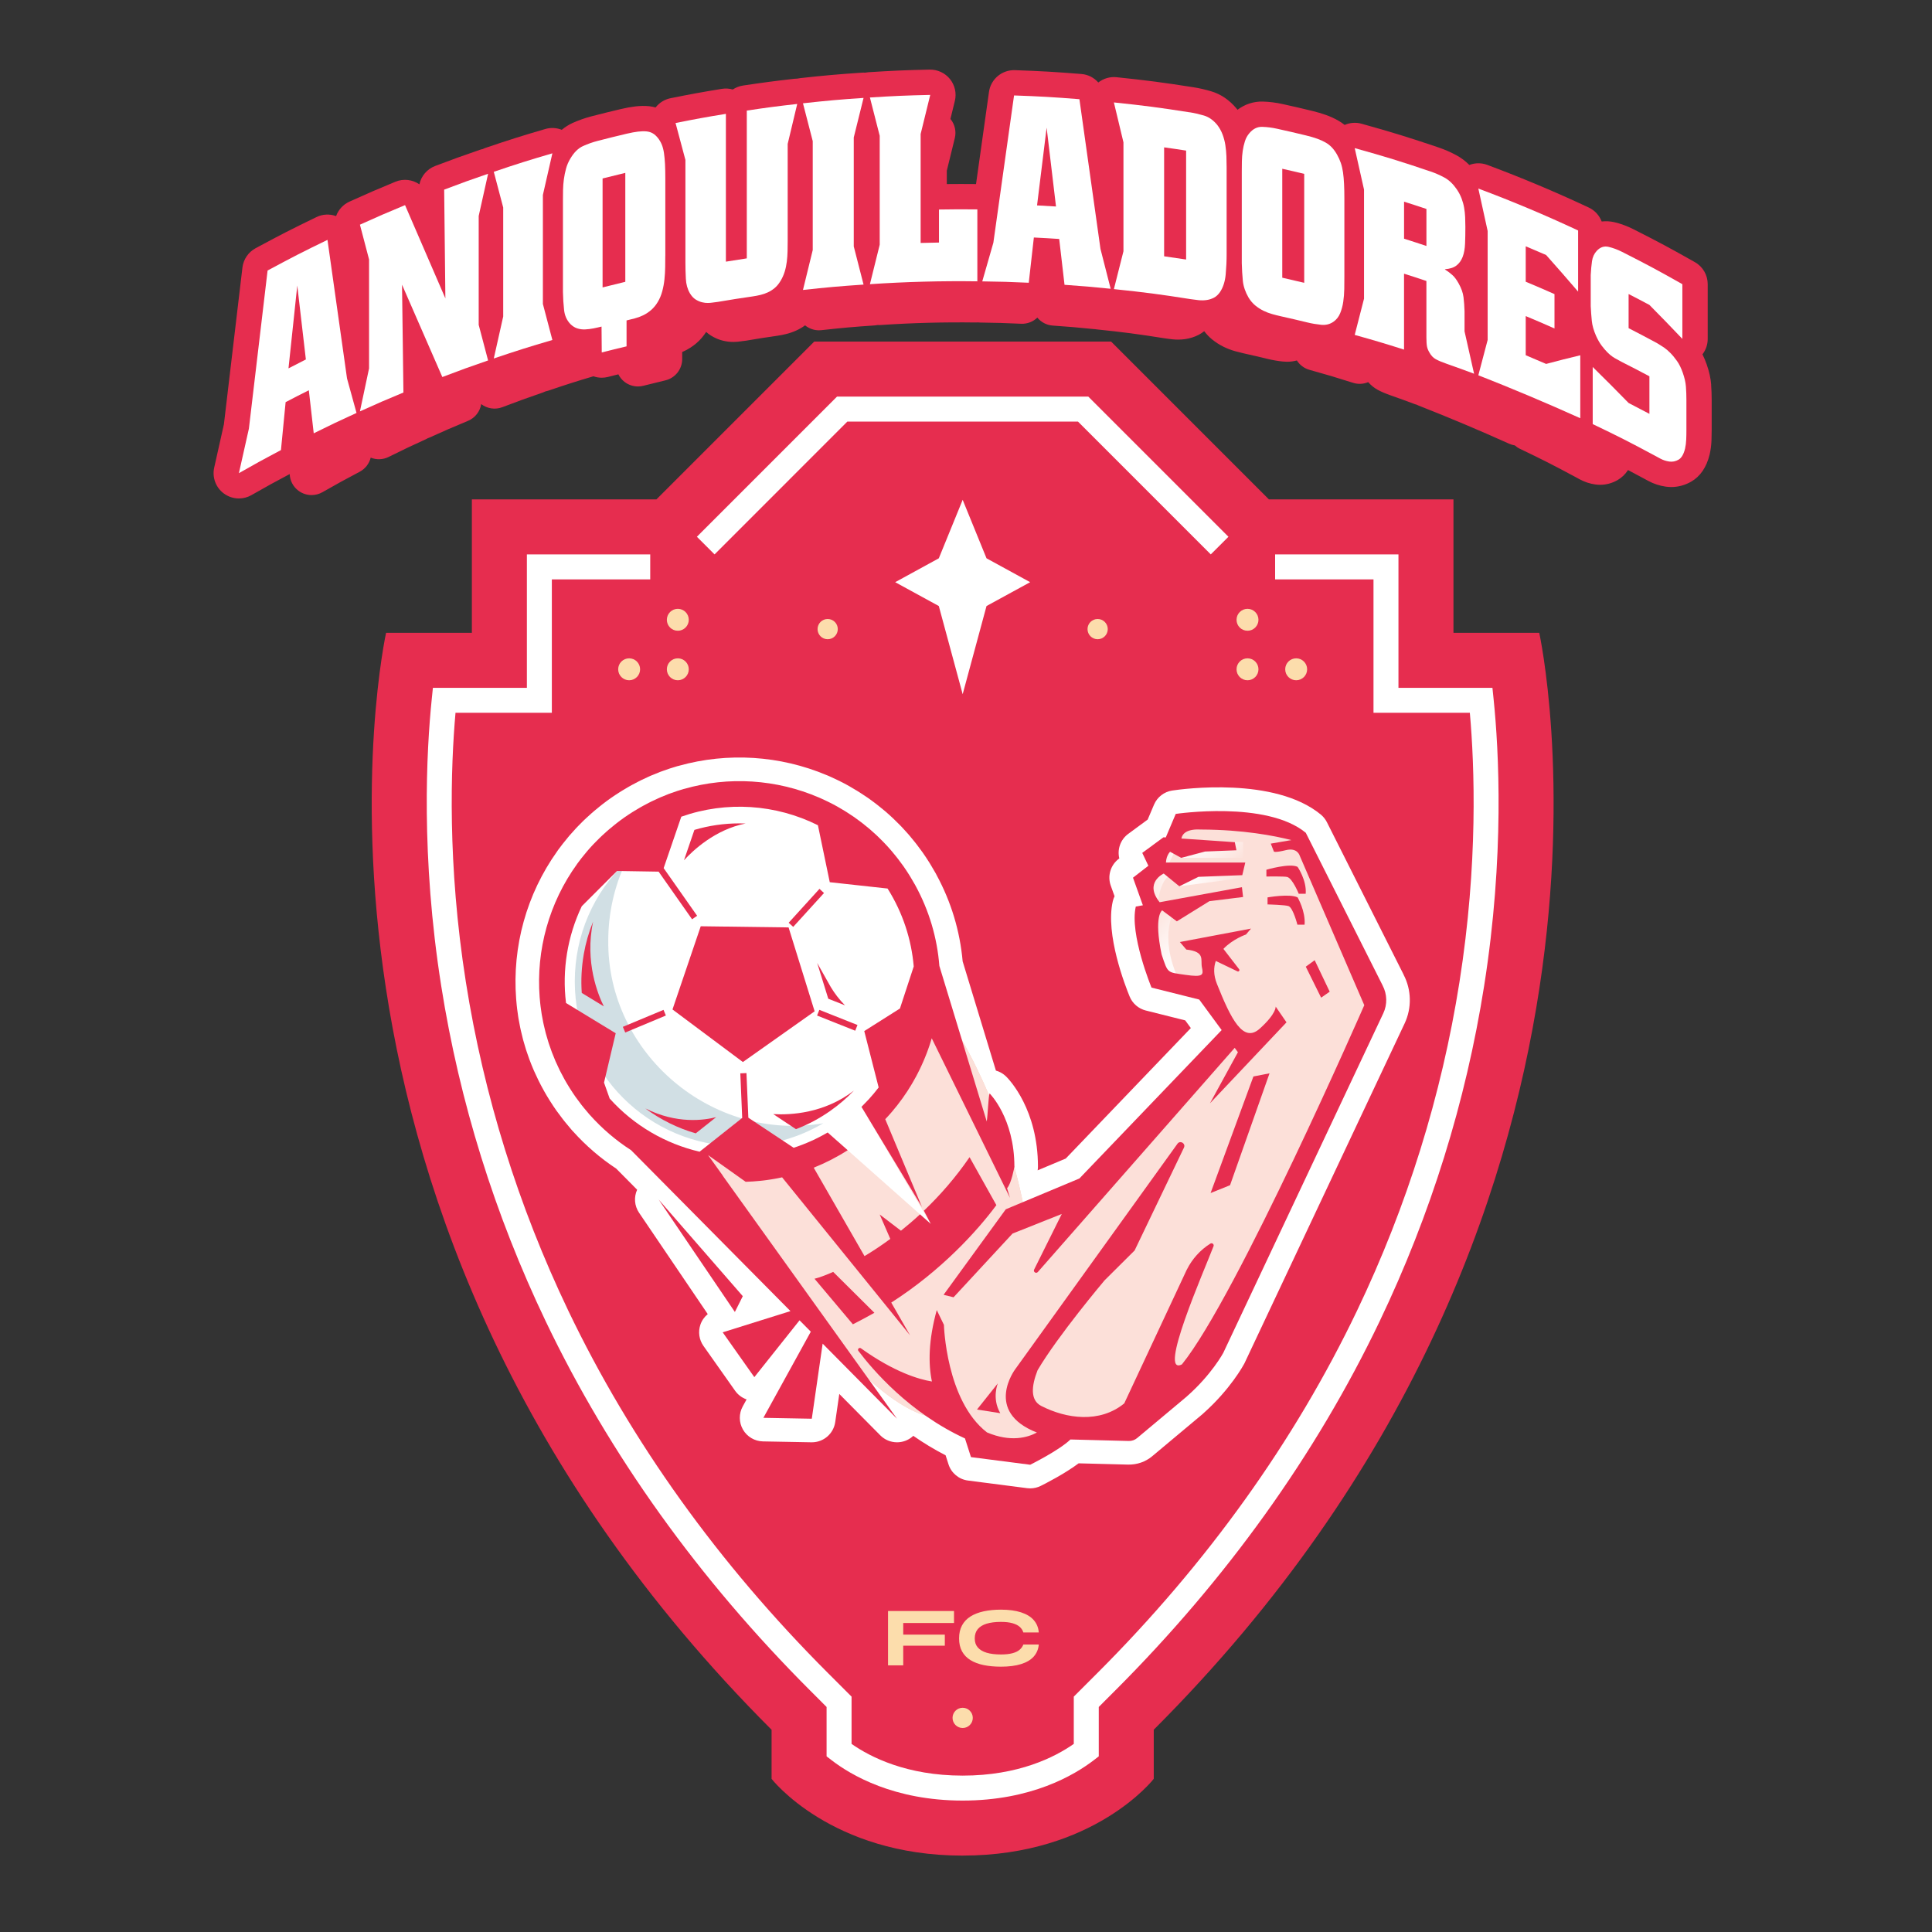 <svg width="161" height="161" viewBox="0 0 161 161" fill="none" xmlns="http://www.w3.org/2000/svg">
<rect x="0" y="0" width="161" height="161" fill="#333333" stroke="none"/>
<g clip-path="url(#clip0_406_23131)">
<path d="M80.222 154.632C91.198 154.632 96.146 148.237 96.146 148.237V144.144C139.013 101.277 128.27 52.733 128.27 52.733H121.122V41.615H105.742L92.592 28.464H80.222H67.853L54.702 41.615H39.323V52.733H32.174C32.174 52.733 21.43 101.277 64.298 144.146V148.239C64.298 148.239 69.245 154.634 80.221 154.634L80.222 154.632Z" fill="#E62D4F"/>
<path d="M116.971 81.224L110.573 68.512C110.45 68.269 110.277 68.053 110.067 67.879C106.219 64.704 98.547 65.748 97.687 65.877C97.01 65.98 96.434 66.426 96.167 67.056L95.64 68.298L94.023 69.487C93.373 69.964 93.091 70.776 93.275 71.535L93.21 71.586C92.538 72.108 92.277 73.002 92.563 73.804L92.88 74.687C92.818 74.815 92.768 74.952 92.735 75.095C92.085 77.856 93.791 82.205 94.139 83.05C94.378 83.626 94.875 84.056 95.48 84.208L98.768 85.032L99.237 85.671L88.811 96.546L86.469 97.527C86.485 97.426 86.496 97.324 86.496 97.221C86.496 92.471 84.119 89.98 83.848 89.712C83.607 89.474 83.311 89.304 82.992 89.215L80.221 80.111C79.995 77.583 79.266 75.167 78.051 72.924C78.034 72.885 78.013 72.847 77.992 72.808C77.973 72.773 77.952 72.738 77.927 72.695C77.815 72.495 77.698 72.296 77.578 72.101L77.538 72.034C77.506 71.981 77.474 71.928 77.439 71.871C77.253 71.575 77.077 71.309 76.899 71.056C76.893 71.047 76.883 71.034 76.874 71.021C76.72 70.804 76.56 70.591 76.402 70.384L76.245 70.184C76.103 70.005 75.959 69.829 75.813 69.658L75.701 69.525C75.522 69.319 75.338 69.117 75.151 68.92L74.991 68.756C74.84 68.602 74.688 68.45 74.528 68.298L74.378 68.154C74.181 67.968 73.979 67.788 73.776 67.613C73.741 67.583 73.704 67.552 73.667 67.522L73.643 67.503C73.472 67.359 73.298 67.218 73.128 67.085C73.067 67.037 73.005 66.988 72.946 66.944C72.73 66.78 72.512 66.618 72.296 66.469L72.247 66.436C72.039 66.292 71.826 66.152 71.608 66.015L71.423 65.9C71.224 65.778 71.024 65.658 70.8 65.532L70.719 65.484C70.487 65.354 70.251 65.231 70.021 65.116C69.973 65.092 69.925 65.068 69.875 65.044L69.823 65.018C69.631 64.924 69.437 64.834 69.237 64.744L68.994 64.636C68.96 64.621 68.927 64.607 68.893 64.596C65.002 62.954 60.642 62.677 56.586 63.813C56.543 63.823 56.498 63.834 56.455 63.845C56.376 63.868 56.299 63.892 56.223 63.916L56.085 63.959C55.999 63.984 55.911 64.012 55.826 64.039C55.616 64.108 55.407 64.181 55.207 64.255L55.171 64.268C55.122 64.284 55.074 64.301 55.027 64.319C54.771 64.416 54.507 64.524 54.242 64.637C54.189 64.661 54.135 64.685 54.082 64.709L54.015 64.74C53.827 64.823 53.64 64.909 53.456 65C53.362 65.045 53.269 65.093 53.183 65.138C53.01 65.226 52.837 65.316 52.664 65.412C52.576 65.46 52.487 65.509 52.399 65.559C52.218 65.661 52.039 65.768 51.864 65.877L51.805 65.914C51.751 65.946 51.696 65.98 51.642 66.015C51.375 66.184 51.131 66.346 50.898 66.509C50.669 66.669 50.435 66.842 50.186 67.036C50.128 67.079 50.074 67.124 50.018 67.17L49.97 67.208C49.811 67.335 49.653 67.463 49.501 67.594C49.418 67.664 49.336 67.736 49.255 67.808C49.115 67.932 48.979 68.056 48.845 68.181C48.763 68.258 48.682 68.333 48.603 68.41C48.464 68.546 48.328 68.684 48.195 68.821L48.141 68.877C48.091 68.927 48.043 68.976 47.995 69.029C47.799 69.239 47.611 69.448 47.44 69.648C47.402 69.693 47.365 69.738 47.328 69.784L47.287 69.836C47.157 69.991 47.029 70.146 46.903 70.308C46.845 70.383 46.789 70.456 46.733 70.532L46.642 70.652C46.595 70.711 46.551 70.772 46.506 70.832C46.479 70.869 46.455 70.908 46.429 70.946C43.887 74.508 42.675 78.869 43.013 83.247C43.027 83.426 43.043 83.604 43.061 83.78C43.071 83.877 43.082 83.976 43.095 84.079C43.122 84.296 43.152 84.514 43.186 84.736L43.213 84.903C43.253 85.143 43.299 85.381 43.349 85.62C43.365 85.7 43.383 85.78 43.4 85.858C43.448 86.076 43.501 86.293 43.559 86.512L43.592 86.648C43.663 86.909 43.739 87.168 43.821 87.428L43.88 87.607C43.952 87.828 44.029 88.048 44.107 88.26L44.162 88.405C44.261 88.668 44.368 88.93 44.479 89.186L44.53 89.3C44.631 89.53 44.738 89.759 44.85 89.986L44.917 90.122C45.058 90.402 45.191 90.656 45.327 90.896C45.331 90.904 45.338 90.916 45.343 90.925C45.471 91.154 45.611 91.391 45.773 91.65L45.853 91.776C46.034 92.061 46.191 92.298 46.352 92.528C46.378 92.565 46.405 92.6 46.432 92.636C46.591 92.856 46.751 93.072 46.914 93.28C46.975 93.357 47.035 93.434 47.096 93.509L47.127 93.546C47.266 93.719 47.408 93.888 47.552 94.055L47.57 94.077C47.605 94.12 47.64 94.162 47.677 94.204C47.706 94.236 47.736 94.268 47.767 94.298C48.829 95.479 50.034 96.516 51.351 97.383L53.095 99.144C52.819 99.749 52.859 100.477 53.256 101.063L58.979 109.508C58.701 109.738 58.483 110.042 58.365 110.394C58.163 110.989 58.259 111.647 58.621 112.16L61.258 115.895C61.496 116.234 61.834 116.484 62.215 116.618L61.895 117.2C61.562 117.805 61.57 118.538 61.915 119.135C62.261 119.732 62.893 120.104 63.583 120.117L67.618 120.192C67.631 120.192 67.643 120.192 67.655 120.192C68.631 120.192 69.463 119.476 69.602 118.506L69.941 116.162L73.354 119.608C73.738 119.996 74.245 120.192 74.754 120.192C75.203 120.192 75.655 120.039 76.023 119.728C76.051 119.704 76.079 119.677 76.106 119.652C76.935 120.228 77.831 120.78 78.8 121.274L79.042 122.028C79.275 122.754 79.907 123.28 80.664 123.378L85.6 124.015C85.683 124.026 85.768 124.031 85.851 124.031C86.154 124.031 86.453 123.962 86.725 123.826C87.093 123.644 88.706 122.826 89.887 121.944L94.015 122.05C94.754 122.063 95.458 121.821 96.019 121.351L99.677 118.29C99.826 118.17 99.97 118.048 100.111 117.927L100.173 117.876C100.211 117.844 100.248 117.81 100.283 117.776C102.535 115.775 103.627 113.754 103.674 113.668C103.69 113.639 103.704 113.608 103.719 113.58L117.053 85.284C117.658 84 117.626 82.487 116.968 81.229L116.971 81.224Z" fill="white"/>
<path d="M142.599 32.071C142.56 31.533 142.437 30.974 142.223 30.362C142.117 30.059 142 29.782 141.872 29.528C142.151 29.166 142.309 28.718 142.309 28.242V23.68C142.309 22.92 141.901 22.219 141.239 21.845C139.239 20.712 138.189 20.149 136.133 19.109C135.607 18.843 135.071 18.643 134.538 18.518C134.178 18.434 133.821 18.419 133.474 18.458C133.282 17.957 132.907 17.536 132.405 17.299C129.642 16.002 126.792 14.803 123.933 13.738C123.445 13.557 122.917 13.568 122.445 13.747C122.119 13.422 121.763 13.152 121.381 12.946C120.898 12.683 120.4 12.466 119.901 12.296C117.365 11.438 116.04 11.03 113.459 10.31C112.986 10.178 112.491 10.221 112.055 10.411C111.893 10.283 111.723 10.166 111.543 10.062C111.229 9.88 110.877 9.717 110.491 9.579C110.149 9.456 109.76 9.343 109.336 9.239C108.365 9.003 107.858 8.887 106.872 8.669C106.328 8.549 105.779 8.48 105.239 8.464C104.469 8.445 103.741 8.683 103.125 9.149C103.112 9.133 103.101 9.115 103.088 9.099C103.077 9.085 103.064 9.071 103.053 9.056C102.453 8.331 101.735 7.843 100.912 7.602C100.416 7.456 99.931 7.347 99.469 7.274C96.924 6.874 95.602 6.701 93.04 6.434C92.493 6.379 91.952 6.541 91.525 6.874C91.173 6.477 90.68 6.211 90.12 6.167C87.925 5.991 86.786 5.925 84.578 5.847C83.498 5.811 82.565 6.592 82.415 7.661L81.336 15.339C80.378 15.331 79.752 15.33 78.9 15.339V14.226L79.567 11.509C79.703 10.957 79.573 10.373 79.218 9.93C79.213 9.923 79.207 9.919 79.202 9.912L79.57 8.413C79.727 7.776 79.578 7.103 79.167 6.591C78.755 6.077 78.125 5.789 77.474 5.8C75.444 5.845 74.392 5.89 72.362 6.019C72.272 6.026 72.183 6.039 72.095 6.055C72.004 6.048 71.912 6.048 71.82 6.055C69.776 6.194 68.72 6.287 66.682 6.511C66.6 6.52 66.52 6.535 66.44 6.552C66.359 6.552 66.277 6.555 66.195 6.565C64.496 6.759 63.618 6.874 61.922 7.128C61.607 7.176 61.317 7.291 61.066 7.458C60.772 7.375 60.459 7.355 60.149 7.405C58.453 7.683 57.576 7.843 55.882 8.183C55.384 8.282 54.943 8.557 54.634 8.954C54.458 8.907 54.279 8.871 54.092 8.851C53.733 8.815 53.34 8.821 52.923 8.871C52.575 8.912 52.178 8.984 51.746 9.087C50.765 9.319 50.26 9.443 49.29 9.693C48.759 9.831 48.231 10.016 47.719 10.246C47.395 10.392 47.093 10.586 46.813 10.818C46.383 10.646 45.9 10.616 45.44 10.751C43.456 11.331 42.435 11.653 40.472 12.319C40.391 12.346 40.312 12.381 40.236 12.418C40.152 12.435 40.069 12.456 39.987 12.485C38.498 12.997 37.731 13.274 36.263 13.832C35.584 14.09 35.098 14.672 34.949 15.36C34.38 14.968 33.631 14.864 32.946 15.147C31.418 15.778 30.631 16.119 29.12 16.803C28.586 17.045 28.195 17.488 28.008 18.008C27.477 17.816 26.888 17.84 26.373 18.09C24.331 19.077 23.287 19.61 21.295 20.688C20.692 21.015 20.285 21.613 20.203 22.294C19.687 26.651 19.172 31.006 18.658 35.363C18.341 36.776 18.175 37.519 17.85 38.968C17.668 39.782 17.983 40.629 18.655 41.125C19.026 41.398 19.466 41.538 19.907 41.538C20.266 41.538 20.628 41.447 20.952 41.261C22.24 40.526 22.914 40.154 24.141 39.506C24.163 40.05 24.427 40.565 24.879 40.899C25.2 41.136 25.581 41.256 25.965 41.256C26.277 41.256 26.589 41.176 26.871 41.016C28.106 40.31 28.715 39.978 29.97 39.315C30.434 39.071 30.768 38.639 30.892 38.136C31.372 38.33 31.917 38.312 32.386 38.078C33.648 37.453 34.267 37.157 35.541 36.578C35.573 36.563 35.6 36.542 35.631 36.526C35.684 36.509 35.738 36.488 35.789 36.464C37.066 35.885 37.696 35.613 38.997 35.072C39.589 34.827 40.002 34.293 40.101 33.675C40.589 34.048 41.252 34.165 41.864 33.931C43.216 33.416 43.879 33.176 45.237 32.709C45.314 32.683 45.386 32.651 45.456 32.616C45.525 32.602 45.592 32.587 45.66 32.565C47.2 32.042 48.044 31.773 49.45 31.357C49.674 31.435 49.907 31.477 50.144 31.477C50.319 31.477 50.493 31.456 50.664 31.411C51.004 31.325 51.272 31.258 51.53 31.194C51.651 31.439 51.828 31.656 52.048 31.826C52.371 32.074 52.765 32.205 53.163 32.205C53.314 32.205 53.466 32.186 53.615 32.147C54.344 31.962 54.711 31.872 55.444 31.698C56.267 31.503 56.85 30.767 56.85 29.919V29.333C56.922 29.302 56.994 29.269 57.064 29.235C57.407 29.069 57.735 28.855 58.039 28.595C58.343 28.338 58.613 28.021 58.847 27.661C58.97 27.77 59.096 27.872 59.234 27.957C59.563 28.163 59.909 28.311 60.263 28.394C60.546 28.461 60.823 28.494 61.084 28.494C61.111 28.494 61.138 28.494 61.163 28.494C61.389 28.488 61.567 28.474 61.72 28.447C61.748 28.442 61.772 28.439 61.795 28.437C61.922 28.426 62.05 28.41 62.173 28.389C63.197 28.215 63.704 28.134 64.76 27.983C65.011 27.946 65.261 27.898 65.501 27.838C65.805 27.765 66.104 27.659 66.392 27.526C66.637 27.413 66.871 27.274 67.091 27.112C67.416 27.378 67.823 27.525 68.245 27.525C68.311 27.525 68.378 27.522 68.445 27.514C70.237 27.317 71.114 27.238 72.912 27.117C72.992 27.112 73.072 27.099 73.151 27.083C73.189 27.087 73.229 27.09 73.267 27.09C73.306 27.09 73.349 27.09 73.391 27.085C76.01 26.907 78.669 26.838 81.296 26.874C81.304 26.874 81.314 26.874 81.322 26.874C81.379 26.874 81.437 26.87 81.493 26.866C81.549 26.872 81.607 26.877 81.664 26.878C83.045 26.898 83.719 26.917 85.091 26.979C85.612 27.003 86.095 26.806 86.444 26.467C86.754 26.845 87.212 27.095 87.728 27.131C89.096 27.227 89.765 27.283 91.13 27.422C91.171 27.427 91.212 27.427 91.253 27.429C91.29 27.435 91.327 27.443 91.365 27.447C93.648 27.683 94.757 27.829 97.016 28.186C97.248 28.223 97.488 28.253 97.733 28.279C97.88 28.293 98.028 28.301 98.173 28.301C98.375 28.301 98.573 28.287 98.767 28.259C99.156 28.203 99.533 28.083 99.882 27.906C100.048 27.821 100.202 27.715 100.351 27.599C100.546 27.855 100.763 28.085 101.003 28.28C101.306 28.526 101.632 28.736 101.973 28.902C102.288 29.056 102.613 29.179 102.939 29.269C103.189 29.338 103.429 29.398 103.658 29.45C104.437 29.622 104.827 29.714 105.645 29.912C106.047 30.01 106.469 30.082 106.901 30.127C107.019 30.139 107.138 30.146 107.255 30.146C107.535 30.146 107.808 30.109 108.072 30.038C108.306 30.407 108.671 30.693 109.122 30.819C110.589 31.227 111.303 31.44 112.757 31.902C113.175 32.035 113.621 32.011 114.016 31.845C114.25 32.111 114.523 32.331 114.829 32.496C115.112 32.648 115.471 32.802 115.927 32.962C116.727 33.242 117.117 33.384 117.919 33.685C117.96 33.701 118.003 33.707 118.045 33.72C118.098 33.747 118.152 33.773 118.21 33.795C120.776 34.803 123.248 35.845 125.768 36.979C125.919 37.047 126.074 37.091 126.232 37.115C126.36 37.229 126.504 37.327 126.663 37.402C128.512 38.286 129.405 38.739 131.215 39.712C131.299 39.757 131.443 39.835 131.65 39.947C132.048 40.163 132.482 40.306 132.941 40.371C133.075 40.391 133.21 40.4 133.343 40.4C133.848 40.4 134.344 40.267 134.797 40.007C135.147 39.805 135.437 39.525 135.669 39.171C136.035 39.365 136.429 39.575 136.872 39.813C136.967 39.864 137.127 39.95 137.352 40.072C137.803 40.317 138.295 40.48 138.816 40.554C138.97 40.575 139.122 40.586 139.274 40.586C139.85 40.586 140.413 40.434 140.927 40.139C141.69 39.701 142.208 38.943 142.467 37.886C142.471 37.875 142.474 37.864 142.475 37.851C142.557 37.491 142.607 37.111 142.623 36.718C142.634 36.426 142.64 36.131 142.64 35.839V33.327C142.64 32.912 142.624 32.49 142.595 32.072L142.599 32.071Z" fill="#E62D4F"/>
<path d="M27.29 19.989C27.832 23.838 28.374 27.686 28.918 31.536C29.235 32.685 29.393 33.259 29.71 34.411C28.275 35.066 27.561 35.405 26.144 36.109C25.981 34.674 25.899 33.957 25.736 32.522C24.96 32.91 24.573 33.109 23.802 33.512C23.646 35.109 23.568 35.909 23.413 37.506C22.002 38.25 21.301 38.635 19.909 39.429C20.241 37.944 20.406 37.202 20.741 35.72C21.258 31.328 21.777 26.936 22.299 22.544C24.278 21.474 25.277 20.963 27.291 19.99L27.29 19.989ZM24.043 30.696C24.621 30.395 24.91 30.248 25.489 29.955C25.203 27.491 25.059 26.259 24.773 23.795C24.48 26.554 24.334 27.934 24.041 30.696H24.043Z" fill="white"/>
<path d="M39.891 17.99V27.069C40.203 28.254 40.36 28.848 40.674 30.037C39.141 30.563 38.379 30.84 36.861 31.419C35.744 28.853 34.624 26.288 33.502 23.723C33.541 26.718 33.581 29.714 33.619 32.709C32.162 33.314 31.435 33.627 29.994 34.282C30.298 32.848 30.45 32.131 30.755 30.699V21.621C30.45 20.461 30.298 19.882 29.994 18.723C31.49 18.045 32.242 17.72 33.754 17.094C34.877 19.683 35.997 22.274 37.115 24.866C37.082 21.845 37.048 18.824 37.014 15.803C38.472 15.25 39.205 14.984 40.675 14.48C40.362 15.883 40.205 16.586 39.893 17.99H39.891Z" fill="white"/>
<path d="M46.032 12.776C45.715 14.165 45.557 14.86 45.24 16.25V25.328C45.557 26.53 45.715 27.13 46.032 28.333C44.069 28.908 43.093 29.216 41.149 29.874C41.462 28.472 41.619 27.772 41.934 26.372V17.293C41.621 16.101 41.464 15.506 41.149 14.317C43.091 13.658 44.069 13.351 46.032 12.776Z" fill="white"/>
<path d="M55.44 21.335C55.44 21.629 55.437 21.941 55.432 22.274C55.426 22.605 55.407 22.941 55.371 23.279C55.336 23.616 55.275 23.949 55.187 24.275C55.099 24.602 54.974 24.901 54.811 25.17C54.648 25.44 54.462 25.663 54.253 25.842C54.043 26.019 53.826 26.163 53.599 26.274C53.371 26.383 53.139 26.469 52.901 26.531C52.663 26.594 52.434 26.65 52.213 26.703V28.863C51.384 29.058 50.971 29.16 50.146 29.37C50.139 28.507 50.135 28.077 50.128 27.215C49.92 27.267 49.696 27.319 49.461 27.365C49.224 27.411 48.99 27.442 48.76 27.451C48.53 27.461 48.31 27.432 48.102 27.365C47.896 27.298 47.706 27.176 47.533 27.005C47.234 26.691 47.058 26.301 47.007 25.831C46.955 25.36 46.923 24.863 46.912 24.336V16.712C46.912 16.434 46.915 16.143 46.92 15.839C46.926 15.536 46.949 15.235 46.989 14.938C47.029 14.64 47.09 14.344 47.17 14.05C47.25 13.755 47.371 13.475 47.533 13.21C47.832 12.701 48.184 12.354 48.587 12.171C48.99 11.989 49.4 11.845 49.818 11.738C50.781 11.49 51.264 11.37 52.232 11.141C52.592 11.056 52.906 10.999 53.173 10.967C53.44 10.935 53.675 10.93 53.879 10.951C54.082 10.971 54.259 11.029 54.411 11.12C54.562 11.211 54.703 11.341 54.831 11.504C54.959 11.667 55.064 11.848 55.146 12.043C55.227 12.239 55.288 12.472 55.33 12.743C55.37 13.013 55.4 13.323 55.418 13.672C55.435 14.021 55.443 14.424 55.443 14.879V21.335H55.44ZM50.215 14.872V23.951C50.971 23.759 51.349 23.666 52.109 23.485V14.407C51.35 14.587 50.971 14.68 50.215 14.872Z" fill="white"/>
<path d="M60.491 9.487V21.805C61.187 21.691 61.536 21.635 62.233 21.531V9.215C63.91 8.963 64.752 8.853 66.435 8.663C66.117 9.994 65.958 10.661 65.64 11.995V20.127C65.64 20.391 65.637 20.664 65.63 20.943C65.624 21.221 65.603 21.507 65.568 21.799C65.533 22.09 65.474 22.368 65.392 22.635C65.309 22.903 65.198 23.157 65.056 23.394C64.904 23.648 64.737 23.85 64.561 23.997C64.385 24.144 64.197 24.266 63.997 24.359C63.797 24.451 63.59 24.523 63.379 24.575C63.168 24.626 62.955 24.667 62.744 24.698C61.573 24.867 60.989 24.96 59.822 25.157C59.741 25.171 59.657 25.181 59.576 25.189C59.494 25.195 59.406 25.207 59.312 25.223C59.242 25.235 59.133 25.243 58.987 25.247C58.84 25.25 58.68 25.231 58.504 25.189C58.33 25.147 58.15 25.071 57.968 24.957C57.787 24.843 57.626 24.667 57.486 24.431C57.288 24.087 57.176 23.685 57.154 23.227C57.13 22.77 57.118 22.327 57.118 21.901V13.328C56.789 12.096 56.624 11.48 56.296 10.251C57.969 9.917 58.808 9.763 60.489 9.488L60.491 9.487Z" fill="white"/>
<path d="M71.963 8.159C71.637 9.477 71.474 10.136 71.147 11.456V20.535C71.474 21.807 71.637 22.442 71.963 23.715C69.941 23.853 68.931 23.943 66.914 24.163C67.238 22.832 67.402 22.167 67.728 20.837V11.76C67.402 10.498 67.24 9.867 66.914 8.608C68.93 8.386 69.941 8.296 71.963 8.16V8.159Z" fill="white"/>
<path d="M77.52 7.909C77.2 9.212 77.04 9.864 76.72 11.168V20.247C77.331 20.229 77.637 20.223 78.248 20.213V17.46C79.528 17.439 80.168 17.437 81.446 17.45V23.444C78.47 23.402 75.462 23.482 72.493 23.682C72.819 22.365 72.982 21.708 73.309 20.394C73.309 17.368 73.309 14.341 73.309 11.316C72.982 10.039 72.819 9.4 72.493 8.125C74.501 7.997 75.507 7.954 77.518 7.909H77.52Z" fill="white"/>
<path d="M89.952 8.269C90.538 12.426 91.122 16.582 91.706 20.741C92.046 22.069 92.216 22.733 92.555 24.064C91.019 23.907 90.25 23.842 88.71 23.734C88.533 22.206 88.445 21.442 88.267 19.914C87.422 19.858 87 19.834 86.155 19.792C85.986 21.299 85.899 22.054 85.73 23.562C84.181 23.491 83.406 23.469 81.856 23.448C82.226 22.157 82.411 21.512 82.781 20.224C83.355 16.134 83.93 12.045 84.504 7.954C86.685 8.03 87.776 8.093 89.952 8.267V8.269ZM86.421 17.117C87.053 17.149 87.368 17.166 88 17.208C87.688 14.579 87.531 13.264 87.219 10.637C86.899 13.227 86.739 14.523 86.421 17.117Z" fill="white"/>
<path d="M99.143 9.357C99.519 9.416 99.911 9.506 100.322 9.626C100.731 9.746 101.101 10.005 101.429 10.4C101.616 10.639 101.765 10.904 101.877 11.197C101.987 11.488 102.067 11.79 102.114 12.099C102.16 12.41 102.191 12.72 102.202 13.03C102.213 13.341 102.219 13.643 102.219 13.938C102.219 16.846 102.219 18.301 102.219 21.21C102.219 21.738 102.194 22.291 102.141 22.87C102.088 23.448 101.933 23.934 101.675 24.328C101.523 24.55 101.351 24.71 101.157 24.81C100.963 24.909 100.762 24.973 100.551 25.003C100.339 25.034 100.12 25.037 99.891 25.015C99.663 24.992 99.437 24.963 99.215 24.928C96.666 24.526 95.387 24.358 92.824 24.093C93.143 22.831 93.303 22.2 93.621 20.939C93.621 17.914 93.621 14.886 93.621 11.861C93.303 10.53 93.143 9.866 92.824 8.536C95.359 8.8 96.624 8.965 99.144 9.362L99.143 9.357ZM97.01 12.28C97.01 15.306 97.01 18.333 97.01 21.358C97.744 21.461 98.111 21.514 98.843 21.627C98.843 18.602 98.843 15.575 98.843 12.549C98.111 12.435 97.744 12.383 97.01 12.28Z" fill="white"/>
<path d="M112.031 23.013C112.031 23.351 112.028 23.706 112.023 24.078C112.016 24.451 111.988 24.811 111.936 25.157C111.885 25.503 111.797 25.821 111.677 26.112C111.556 26.403 111.373 26.634 111.132 26.805C110.831 27.018 110.485 27.107 110.092 27.066C109.698 27.024 109.322 26.962 108.962 26.874C108.064 26.656 107.616 26.552 106.716 26.351C106.495 26.301 106.261 26.243 106.018 26.174C105.773 26.107 105.532 26.015 105.293 25.899C105.055 25.782 104.828 25.637 104.612 25.461C104.396 25.285 104.207 25.062 104.044 24.795C103.775 24.33 103.618 23.866 103.57 23.402C103.524 22.938 103.495 22.447 103.482 21.93C103.482 18.88 103.482 17.355 103.482 14.306C103.482 14.027 103.485 13.738 103.49 13.437C103.496 13.138 103.519 12.848 103.56 12.57C103.6 12.291 103.663 12.024 103.744 11.768C103.826 11.512 103.949 11.29 104.112 11.102C104.416 10.738 104.772 10.56 105.18 10.571C105.588 10.582 106 10.635 106.42 10.728C107.389 10.943 107.874 11.053 108.84 11.288C109.199 11.374 109.512 11.467 109.778 11.563C110.044 11.659 110.279 11.767 110.48 11.885C110.682 12.003 110.86 12.144 111.008 12.307C111.159 12.47 111.298 12.666 111.424 12.891C111.551 13.115 111.655 13.346 111.736 13.581C111.816 13.815 111.877 14.079 111.919 14.368C111.959 14.658 111.988 14.982 112.005 15.339C112.023 15.696 112.031 16.102 112.031 16.558C112.031 19.141 112.031 20.432 112.031 23.015V23.013ZM106.855 14.064C106.855 17.09 106.855 20.117 106.855 23.142C107.588 23.307 107.952 23.392 108.684 23.567C108.684 20.541 108.684 17.514 108.684 14.488C107.952 14.312 107.588 14.227 106.855 14.064Z" fill="white"/>
<path d="M119.226 14.295C119.611 14.426 119.995 14.594 120.375 14.8C120.754 15.007 121.096 15.335 121.402 15.781C121.571 16.032 121.704 16.287 121.8 16.543C121.896 16.797 121.967 17.055 122.011 17.314C122.056 17.573 122.085 17.837 122.096 18.106C122.107 18.375 122.114 18.64 122.114 18.906C122.114 19.421 122.106 19.887 122.088 20.308C122.071 20.728 122.007 21.09 121.893 21.394C121.779 21.698 121.608 21.94 121.376 22.122C121.144 22.303 120.819 22.407 120.4 22.437C120.445 22.484 120.488 22.516 120.528 22.536C120.568 22.557 120.605 22.581 120.639 22.608C120.728 22.669 120.863 22.775 121.037 22.927C121.211 23.077 121.383 23.314 121.554 23.62C121.771 24.007 121.915 24.394 121.96 24.77C122.005 25.146 122.034 25.535 122.045 25.936V27.612C122.363 29.024 122.522 29.73 122.84 31.144C121.941 30.808 121.49 30.645 120.586 30.327C120.189 30.188 119.88 30.06 119.659 29.94C119.439 29.82 119.259 29.634 119.123 29.383C119.021 29.216 118.952 29.05 118.919 28.885C118.885 28.719 118.867 28.468 118.867 28.13C118.867 26.244 118.867 25.301 118.867 23.415C118.123 23.165 117.751 23.044 117.003 22.808C117.003 25.338 117.003 26.604 117.003 29.133C115.367 28.615 114.544 28.37 112.893 27.909C113.203 26.7 113.359 26.096 113.669 24.888V15.802C113.359 14.418 113.203 13.725 112.893 12.343C115.442 13.053 116.709 13.444 119.224 14.295H119.226ZM117.005 19.892C117.752 20.128 118.125 20.25 118.869 20.498C118.869 19.264 118.869 18.647 118.869 17.413C118.125 17.164 117.752 17.042 117.005 16.807C117.005 18.04 117.005 18.658 117.005 19.892Z" fill="white"/>
<path d="M131.509 19.21V24.301C130.447 23.067 129.914 22.456 128.843 21.25C128.165 20.954 127.826 20.81 127.144 20.525V23.477C128.106 23.879 128.586 24.085 129.541 24.509V27.373C128.586 26.949 128.106 26.743 127.144 26.341V29.602C127.826 29.887 128.165 30.032 128.843 30.327C129.987 30.023 130.557 29.879 131.69 29.607V34.852C128.875 33.583 126.069 32.4 123.195 31.272C123.506 30.093 123.661 29.506 123.971 28.328V19.25C123.661 17.834 123.506 17.128 123.195 15.714C126.003 16.76 128.797 17.936 131.509 19.208V19.21Z" fill="white"/>
<path d="M140.198 28.242C139.106 27.094 138.555 26.528 137.451 25.41C136.76 25.042 136.413 24.859 135.717 24.504V27.347C136.555 27.778 136.973 27.997 137.806 28.443C137.893 28.49 137.984 28.539 138.08 28.59C138.176 28.643 138.275 28.712 138.37 28.77C138.429 28.806 138.541 28.874 138.691 28.978C138.842 29.082 139.008 29.226 139.189 29.406C139.371 29.587 139.558 29.813 139.75 30.083C139.942 30.352 140.099 30.685 140.23 31.059C140.373 31.464 140.467 31.854 140.494 32.222C140.522 32.59 140.534 32.958 140.534 33.325C140.534 34.33 140.534 34.832 140.534 35.837C140.534 36.101 140.53 36.366 140.518 36.632C140.507 36.898 140.475 37.147 140.422 37.381C140.306 37.858 140.125 38.166 139.878 38.307C139.632 38.448 139.376 38.499 139.109 38.462C138.842 38.424 138.592 38.342 138.362 38.218C138.131 38.093 137.966 38.003 137.87 37.952C135.832 36.856 134.802 36.333 132.726 35.341C132.726 33.437 132.726 32.485 132.726 30.581C133.928 31.763 134.526 32.365 135.717 33.582C136.413 33.939 136.76 34.12 137.451 34.488V31.358C136.541 30.874 136.083 30.635 135.163 30.171C135.077 30.126 134.995 30.082 134.918 30.037C134.843 29.992 134.76 29.947 134.674 29.904C134.608 29.872 134.51 29.811 134.379 29.725C134.248 29.638 134.104 29.515 133.946 29.357C133.787 29.198 133.627 29.01 133.462 28.79C133.299 28.571 133.146 28.302 133.003 27.984C132.806 27.536 132.688 27.12 132.65 26.734C132.611 26.349 132.581 25.938 132.56 25.501C132.56 24.47 132.56 23.954 132.56 22.923C132.582 22.493 132.618 22.106 132.667 21.762C132.717 21.418 132.851 21.13 133.069 20.898C133.354 20.595 133.68 20.485 134.051 20.573C134.422 20.659 134.797 20.8 135.178 20.992C137.203 22.018 138.208 22.555 140.197 23.682V28.243L140.198 28.242Z" fill="white"/>
<path d="M102.371 44.73L100.898 46.2L89.831 35.131H70.613L59.546 46.2L58.074 44.73L69.751 33.051H90.693L102.371 44.73Z" fill="white"/>
<path d="M124.466 58.253L124.37 57.319H116.538V46.2H106.26V48.282H114.458V59.4H122.487C122.882 63.85 123.18 71.979 121.621 81.847C120.128 91.298 117.258 100.506 113.09 109.216C107.876 120.114 100.589 130.28 91.434 139.434L89.482 141.386V145.325C87.907 146.429 84.877 147.968 80.223 147.968C75.568 147.968 72.538 146.427 70.963 145.325V141.386L69.011 139.434C59.856 130.279 52.572 120.112 47.355 109.216C43.188 100.507 40.317 91.299 38.824 81.847C37.266 71.979 37.565 63.85 37.959 59.4H45.987V48.282H54.186V46.2H43.907V57.319H36.075L35.98 58.253C35.539 62.535 35.058 71.335 36.77 82.171C38.295 91.823 41.224 101.223 45.479 110.114C50.795 121.224 58.218 131.583 67.54 140.904L68.882 142.247V146.362L69.287 146.674C70.92 147.935 74.512 150.048 80.223 150.048C85.933 150.048 89.525 147.933 91.159 146.674L91.564 146.362V142.247L92.906 140.904C102.228 131.583 109.65 121.223 114.967 110.114C119.221 101.223 122.152 91.821 123.676 82.171C125.388 71.336 124.906 62.535 124.466 58.253Z" fill="white"/>
<path d="M79.501 134.251V135.25H75.269V136.219H78.735V137.141H75.269V138.779H74.003V134.251H79.501Z" fill="#FCDDAC"/>
<path d="M86.567 137.042C86.53 137.44 86.387 137.776 86.141 138.05C85.894 138.325 85.544 138.533 85.087 138.675C84.629 138.818 84.07 138.89 83.41 138.89C82.88 138.89 82.402 138.845 81.973 138.757C81.544 138.669 81.178 138.53 80.872 138.342C80.568 138.155 80.333 137.912 80.17 137.615C80.007 137.317 79.923 136.957 79.923 136.535C79.923 136.112 80.005 135.75 80.17 135.448C80.335 135.146 80.568 134.899 80.872 134.707C81.176 134.515 81.544 134.373 81.973 134.278C82.402 134.186 82.882 134.138 83.41 134.138C84.07 134.138 84.63 134.213 85.09 134.363C85.549 134.514 85.903 134.728 86.147 135.01C86.392 135.291 86.533 135.634 86.565 136.037H85.278C85.222 135.854 85.122 135.699 84.976 135.57C84.831 135.44 84.629 135.341 84.371 135.267C84.114 135.194 83.792 135.158 83.408 135.158C82.934 135.158 82.536 135.21 82.213 135.309C81.89 135.41 81.645 135.562 81.478 135.763C81.312 135.965 81.229 136.222 81.229 136.536C81.229 136.85 81.312 137.085 81.478 137.282C81.645 137.478 81.89 137.626 82.213 137.725C82.536 137.823 82.934 137.872 83.408 137.872C83.792 137.872 84.112 137.838 84.368 137.77C84.624 137.702 84.824 137.605 84.97 137.478C85.115 137.352 85.218 137.207 85.278 137.043H86.565L86.567 137.042Z" fill="#FCDDAC"/>
<path d="M56.485 52.563C56.989 52.563 57.398 52.154 57.398 51.65C57.398 51.145 56.989 50.736 56.485 50.736C55.98 50.736 55.571 51.145 55.571 51.65C55.571 52.154 55.98 52.563 56.485 52.563Z" fill="#FCDDAC"/>
<path d="M56.485 56.688C56.989 56.688 57.398 56.279 57.398 55.774C57.398 55.27 56.989 54.861 56.485 54.861C55.98 54.861 55.571 55.27 55.571 55.774C55.571 56.279 55.98 56.688 56.485 56.688Z" fill="#FCDDAC"/>
<path d="M68.973 53.269C69.439 53.269 69.816 52.891 69.816 52.426C69.816 51.96 69.439 51.583 68.973 51.583C68.507 51.583 68.13 51.96 68.13 52.426C68.13 52.891 68.507 53.269 68.973 53.269Z" fill="#FCDDAC"/>
<path d="M91.471 53.269C91.936 53.269 92.314 52.891 92.314 52.426C92.314 51.96 91.936 51.583 91.471 51.583C91.005 51.583 90.627 51.96 90.627 52.426C90.627 52.891 91.005 53.269 91.471 53.269Z" fill="#FCDDAC"/>
<path d="M80.223 144C80.688 144 81.066 143.623 81.066 143.157C81.066 142.691 80.688 142.314 80.223 142.314C79.757 142.314 79.379 142.691 79.379 143.157C79.379 143.623 79.757 144 80.223 144Z" fill="#FCDDAC"/>
<path d="M52.429 56.688C52.933 56.688 53.342 56.279 53.342 55.774C53.342 55.27 52.933 54.861 52.429 54.861C51.924 54.861 51.515 55.27 51.515 55.774C51.515 56.279 51.924 56.688 52.429 56.688Z" fill="#FCDDAC"/>
<path d="M98.147 68.81L105.794 68.613L108.909 70.387L114.618 83.677L100.536 113.304L93.469 118.747H88.339L85.674 121.23L81.419 120.334L78.634 118.118C78.634 118.118 75.165 119.218 67.875 109.994C62.493 103.182 56.415 97.32 56.415 97.32L60.229 95.176C60.229 95.176 64.437 97.79 67.874 96.152C71.456 94.443 75.379 91.613 77.447 83.434L79.71 85.894C79.71 85.894 83.738 92.306 85.311 100.589L91.872 98.483L102.551 86.221L100.098 82.274L96.368 81.322L95.424 76.782L95.963 75.075L95.379 73.307L96.502 72.134V70.805L97.806 70.149L98.147 68.808V68.81Z" fill="#F8C6B5"/>
<g style="mix-blend-mode:multiply">
<path d="M98.147 68.81L105.794 68.613L108.909 70.387L114.618 83.677L100.536 113.304L93.469 118.747H88.339L85.674 121.23L81.419 120.334L78.634 118.118C78.634 118.118 75.165 119.218 67.875 109.994C62.493 103.182 56.415 97.32 56.415 97.32L60.229 95.176C60.229 95.176 64.437 97.79 67.874 96.152C71.456 94.443 75.379 91.613 77.447 83.434L79.71 85.894C79.71 85.894 83.738 92.306 85.311 100.589L91.872 98.483L102.551 86.221L100.098 82.274L96.368 81.322L95.424 76.782L95.963 75.075L95.379 73.307L96.502 72.134V70.805L97.806 70.149L98.147 68.808V68.81Z" fill="#FCE0D9"/>
</g>
<path opacity="0.94" d="M50.688 78.391C50.688 76.108 51.192 73.877 52.146 71.847C49.463 74.392 47.899 77.943 47.899 81.787C47.899 89.357 54.056 95.516 61.624 95.516C64.103 95.516 66.512 94.842 68.607 93.605C59.355 95.2 50.6 87.794 50.688 78.391Z" fill="#CEDDE2"/>
<path style="mix-blend-mode:hard-light" opacity="0.83" d="M97.88 75.848C97.88 75.848 96.546 77.877 98.147 81.478L96.691 81.578L95.835 75.999L97.879 75.848H97.88Z" fill="url(#paint0_linear_406_23131)"/>
<path d="M103.959 52.563C104.463 52.563 104.872 52.154 104.872 51.65C104.872 51.145 104.463 50.736 103.959 50.736C103.454 50.736 103.045 51.145 103.045 51.65C103.045 52.154 103.454 52.563 103.959 52.563Z" fill="#FCDDAC"/>
<path d="M103.959 56.688C104.463 56.688 104.872 56.279 104.872 55.774C104.872 55.27 104.463 54.861 103.959 54.861C103.454 54.861 103.045 55.27 103.045 55.774C103.045 56.279 103.454 56.688 103.959 56.688Z" fill="#FCDDAC"/>
<path d="M108.015 56.688C108.519 56.688 108.928 56.279 108.928 55.774C108.928 55.27 108.519 54.861 108.015 54.861C107.51 54.861 107.101 55.27 107.101 55.774C107.101 56.279 107.51 56.688 108.015 56.688Z" fill="#FCDDAC"/>
<path d="M77.565 101.992L69.254 94.62L71.784 92.232L77.565 101.992Z" fill="white"/>
<path d="M82.21 46.526L85.847 48.515L82.21 50.502L80.223 57.85L78.234 50.502L74.599 48.515L78.234 46.526L80.223 41.653L82.21 46.526Z" fill="white"/>
<path style="mix-blend-mode:hard-light" opacity="0.83" d="M96.502 75.166C96.502 75.166 96.669 73.032 97.837 72.762C99.005 72.491 96.328 72.197 96.328 72.197L95.144 74.189L96.501 75.165L96.502 75.166Z" fill="url(#paint1_linear_406_23131)"/>
<path d="M97.571 70.419C97.571 70.419 96.558 71.207 96.933 72.136L97.339 72.095C97.339 72.095 98.155 70.443 98.061 70.419C97.966 70.395 97.571 70.419 97.571 70.419Z" fill="url(#paint2_linear_406_23131)"/>
<path style="mix-blend-mode:hard-light" opacity="0.83" d="M98.277 73.858L104.76 72.998L103.771 71.878L98.504 72.731L98.277 73.858Z" fill="url(#paint3_linear_406_23131)"/>
<path style="mix-blend-mode:hard-light" opacity="0.83" d="M98.437 71.487H103.597V70.163L98.682 70.051L98.437 71.487Z" fill="url(#paint4_linear_406_23131)"/>
<path d="M67.886 84.277L65.715 77.285L58.395 77.189L56.041 84.122L61.907 88.503L67.886 84.277Z" fill="#E62D4F"/>
<path d="M60.229 97.963L59.007 96.258L61.629 98.122L62.139 98.483C62.544 98.472 62.949 98.445 63.352 98.403C63.445 98.394 63.538 98.384 63.629 98.373C63.707 98.363 63.786 98.354 63.864 98.343C63.883 98.341 63.903 98.338 63.92 98.335C64.008 98.322 64.096 98.309 64.184 98.296C64.245 98.287 64.306 98.277 64.368 98.266C64.416 98.259 64.463 98.251 64.511 98.242C64.547 98.235 64.583 98.229 64.619 98.222C64.672 98.213 64.723 98.203 64.776 98.194C64.847 98.181 64.915 98.166 64.984 98.152C64.999 98.149 65.015 98.147 65.029 98.142C65.079 98.133 65.128 98.122 65.176 98.111L70.976 105.272L73.045 107.826L75.835 111.272L74.271 108.549C78.472 105.861 81.472 102.538 83.031 100.427L80.797 96.432C79.619 98.152 78.307 99.637 76.992 100.891L77.568 101.994L76.667 101.195C76.135 101.688 75.603 102.142 75.08 102.56L73.307 101.206L74.191 103.242C73.432 103.802 72.709 104.278 72.043 104.675L67.81 97.307C68.783 96.918 69.73 96.435 70.64 95.851L68.973 94.373C68.061 94.907 67.111 95.331 66.138 95.648L62.362 93.141L62.205 89.424L61.693 89.445L61.85 93.162L58.299 95.976C55.477 95.315 52.843 93.813 50.805 91.544L50.335 90.218L51.309 86.104L47.168 83.584C46.829 80.827 47.288 78.022 48.48 75.519L51.418 72.581L54.885 72.637L57.674 76.608L58.093 76.314L55.304 72.343L56.775 68.058C60.538 66.727 64.659 67.018 68.16 68.77L69.147 73.517L73.965 74.045C75.237 76.067 75.954 78.294 76.144 80.539L74.995 84.042L72.021 85.923L73.221 90.621C72.967 90.954 72.698 91.278 72.413 91.592L71.789 92.239L76.837 100.595L73.771 93.266C73.952 93.075 74.13 92.88 74.299 92.682H74.301C74.623 92.307 74.925 91.92 75.21 91.523C75.234 91.491 75.255 91.458 75.277 91.426C75.392 91.263 75.504 91.099 75.613 90.933C75.65 90.877 75.685 90.819 75.72 90.762C75.811 90.618 75.903 90.474 75.989 90.328C76.032 90.256 76.072 90.183 76.114 90.111C76.191 89.978 76.266 89.845 76.338 89.71C76.383 89.627 76.424 89.543 76.469 89.459C76.533 89.333 76.599 89.208 76.659 89.08C76.704 88.987 76.746 88.894 76.789 88.802C76.845 88.682 76.899 88.56 76.952 88.439C76.995 88.338 77.037 88.237 77.079 88.136C77.127 88.021 77.173 87.904 77.218 87.787C77.259 87.68 77.298 87.573 77.338 87.464C77.378 87.352 77.418 87.24 77.455 87.128C77.493 87.014 77.53 86.899 77.565 86.786C77.592 86.698 77.619 86.611 77.645 86.523L84.168 99.824L83.922 99.016C84.288 98.623 84.533 97.227 84.533 97.227C84.533 93.162 82.467 91.117 82.467 91.117C82.367 91.331 82.319 92.89 82.229 93.459L78.28 80.491C78.101 78.186 77.439 75.894 76.271 73.768V73.765C76.255 73.733 76.235 73.703 76.216 73.671C76.114 73.488 76.008 73.307 75.899 73.128C75.858 73.059 75.818 72.99 75.775 72.923C75.621 72.68 75.463 72.437 75.296 72.198C75.291 72.192 75.287 72.186 75.282 72.179C75.139 71.978 74.994 71.782 74.845 71.589C74.799 71.53 74.754 71.472 74.707 71.413C74.579 71.253 74.45 71.094 74.319 70.939C74.285 70.901 74.253 70.861 74.219 70.823C74.059 70.637 73.895 70.458 73.727 70.282C73.68 70.232 73.632 70.184 73.586 70.136C73.451 69.997 73.314 69.861 73.175 69.728C73.128 69.683 73.083 69.638 73.037 69.595C72.861 69.43 72.682 69.269 72.498 69.112C72.459 69.079 72.419 69.046 72.379 69.013C72.227 68.885 72.072 68.758 71.915 68.637C71.863 68.595 71.81 68.554 71.757 68.514C71.565 68.367 71.37 68.222 71.173 68.085C71.16 68.075 71.146 68.067 71.131 68.058C70.944 67.928 70.755 67.805 70.563 67.683C70.507 67.648 70.451 67.613 70.395 67.578C70.218 67.467 70.037 67.362 69.856 67.259C69.826 67.242 69.795 67.224 69.765 67.207C69.557 67.09 69.346 66.979 69.133 66.874C69.077 66.845 69.021 66.819 68.963 66.79C68.791 66.706 68.618 66.626 68.443 66.547C68.392 66.525 68.341 66.501 68.288 66.478C68.264 66.469 68.242 66.458 68.218 66.447H68.215C64.704 64.944 60.735 64.671 57.003 65.744L56.999 65.741C56.906 65.768 56.813 65.799 56.72 65.827C56.627 65.856 56.533 65.883 56.44 65.914C56.253 65.975 56.066 66.04 55.88 66.109C55.829 66.128 55.778 66.144 55.727 66.163C55.49 66.253 55.256 66.349 55.023 66.45C54.955 66.478 54.888 66.51 54.821 66.541C54.653 66.616 54.485 66.695 54.317 66.775C54.235 66.814 54.154 66.856 54.072 66.898C53.919 66.976 53.765 67.056 53.613 67.141C53.533 67.186 53.451 67.229 53.371 67.275C53.21 67.367 53.05 67.463 52.89 67.562C52.824 67.602 52.757 67.642 52.691 67.683C52.467 67.826 52.245 67.971 52.026 68.125C51.807 68.278 51.594 68.437 51.386 68.6C51.322 68.65 51.259 68.703 51.195 68.752C51.053 68.866 50.912 68.981 50.775 69.098C50.701 69.16 50.627 69.224 50.555 69.288C50.431 69.398 50.307 69.51 50.186 69.624C50.114 69.691 50.042 69.758 49.973 69.826C49.848 69.947 49.727 70.07 49.607 70.194C49.547 70.254 49.487 70.315 49.427 70.378C49.256 70.56 49.09 70.744 48.93 70.933C48.883 70.987 48.84 71.043 48.794 71.098C48.677 71.237 48.563 71.376 48.451 71.519C48.387 71.602 48.325 71.685 48.263 71.768C48.207 71.842 48.149 71.915 48.095 71.99V71.995C45.755 75.226 44.669 79.179 44.971 83.096C44.984 83.256 44.999 83.415 45.015 83.575C45.024 83.662 45.034 83.752 45.045 83.84C45.069 84.035 45.096 84.229 45.127 84.424C45.135 84.475 45.143 84.526 45.151 84.576C45.186 84.79 45.227 85.003 45.272 85.218C45.287 85.29 45.303 85.36 45.319 85.43C45.362 85.626 45.408 85.821 45.459 86.014C45.471 86.055 45.479 86.096 45.49 86.136C45.552 86.368 45.621 86.6 45.695 86.831C45.712 86.885 45.73 86.939 45.747 86.994C45.813 87.192 45.88 87.389 45.954 87.584C45.97 87.626 45.984 87.669 46 87.71C46.09 87.944 46.184 88.178 46.283 88.41C46.298 88.443 46.314 88.477 46.328 88.51C46.419 88.717 46.514 88.92 46.613 89.123C46.632 89.163 46.651 89.205 46.672 89.245C46.789 89.478 46.911 89.71 47.039 89.939C47.042 89.946 47.047 89.952 47.05 89.959C47.173 90.179 47.304 90.397 47.439 90.613C47.463 90.651 47.485 90.688 47.509 90.727C47.651 90.951 47.797 91.173 47.951 91.392C47.976 91.427 48.002 91.461 48.027 91.496C48.168 91.695 48.314 91.888 48.461 92.079C48.523 92.159 48.587 92.235 48.65 92.314C48.775 92.469 48.903 92.619 49.032 92.768C49.071 92.811 49.106 92.859 49.144 92.903H49.149C50.181 94.062 51.346 95.051 52.607 95.859H52.6L65.871 109.259L60.224 111.027L62.861 114.762L66.629 110.026L67.567 110.973L63.615 118.152L67.65 118.227L68.554 111.97L74.749 118.227L60.224 97.971L60.229 97.963Z" fill="#E62D4F"/>
<path d="M115.221 82.125L108.815 69.398C105.532 66.691 97.978 67.826 97.978 67.826L97.148 69.787L96.956 69.775L95.188 71.074L95.698 72.146L94.416 73.141L95.239 75.44L94.65 75.547C94.112 77.832 95.959 82.299 95.959 82.299L99.936 83.296L101.805 85.84L89.952 98.205L83.815 100.774L78.632 107.901L79.463 108.107L84.378 102.797L88.482 101.163L86.181 105.789C86.077 105.986 86.34 106.168 86.487 106L102.892 87.32L103.16 87.686L100.831 91.941L107.208 85.195L106.306 83.882C106.306 83.882 106.375 84.461 104.986 85.715C103.597 86.97 102.576 84.909 101.413 81.997C101.114 81.248 101.13 80.611 101.317 80.08L103.119 80.946C103.229 80.999 103.335 80.867 103.261 80.77L101.951 79.074C102.733 78.248 103.832 77.875 103.832 77.875L104.252 77.382L98.324 78.502L98.861 79.13C100.474 79.309 100.026 79.981 100.16 80.608C100.295 81.235 100.295 81.459 98.772 81.235C97.248 81.011 97.338 81.146 96.8 79.533C96.128 76.307 96.845 75.861 96.845 75.861L98.071 76.779L100.781 75.099L103.589 74.751L103.495 73.934L96.636 75.186C95.316 73.544 96.978 72.795 96.978 72.795L98.279 73.858L99.872 73.07L103.524 72.93L103.773 71.88H97.162C97.192 71.266 97.508 70.981 97.508 70.981L98.437 71.488L100.424 70.96L103.036 70.856L102.9 70.181L98.447 69.877C98.541 69.43 98.959 69.056 100.14 69.128C103.607 69.144 106.184 69.642 107.618 70.007L105.898 70.302L106.156 70.96C106.156 70.96 106.215 71.079 107.172 70.843C108.13 70.608 108.316 71.322 108.316 71.322L113.69 83.765C113.69 83.765 103.071 108.046 98.493 113.699C96.448 114.733 100.33 105.938 101.128 103.851C101.191 103.69 101.01 103.541 100.863 103.634C100.018 104.165 99.344 104.918 98.903 105.803L98.909 105.782L98.852 105.906C98.834 105.941 98.818 105.976 98.802 106.013L93.687 116.95C91.645 118.622 88.86 118.234 86.768 117.16C85.84 116.683 85.951 115.501 86.464 114.187C88.152 111.315 91.991 106.763 91.991 106.763L92.004 106.739L94.551 104.206L98.663 95.635C98.82 95.307 98.392 95.016 98.144 95.282L84.597 114.109C84.597 114.109 81.948 117.634 86.408 119.378C85.645 119.79 84.229 120.208 82.245 119.366C78.828 116.72 78.66 110.403 78.66 110.403L78.063 109.174C77.367 111.696 77.351 113.642 77.66 115.125C76.573 114.947 74.525 114.347 71.743 112.357C71.602 112.256 71.428 112.434 71.532 112.573C72.725 114.155 75.792 117.742 80.415 119.87L80.914 121.426L85.85 122.062C85.85 122.062 88.25 120.874 89.204 119.957L94.068 120.082C94.319 120.088 94.564 120.002 94.757 119.842L98.428 116.77C98.568 116.656 98.704 116.542 98.836 116.427L98.911 116.365H98.906C100.968 114.555 101.94 112.739 101.94 112.739L115.274 84.443C115.621 83.706 115.6 82.848 115.22 82.128L115.221 82.125Z" fill="#E62D4F"/>
<path d="M67.874 106.559L71.073 110.359C71.602 110.093 72.373 109.68 72.865 109.399L69.432 105.991C68.317 106.485 67.874 106.559 67.874 106.559Z" fill="#E62D4F"/>
<path d="M108.115 77.059H108.715C108.808 75.934 108.135 74.784 108.135 74.784C107.487 74.453 105.629 74.784 105.629 74.784V75.368C105.629 75.368 107.179 75.405 107.402 75.518C107.773 75.707 108.117 77.059 108.117 77.059H108.115Z" fill="#E62D4F"/>
<path d="M107.271 73.082C107.711 73.203 108.228 74.48 108.228 74.48H108.808C108.901 73.355 108.132 72.239 108.132 72.239C107.484 71.907 105.533 72.478 105.533 72.478V73.042C105.533 73.042 107.029 73.016 107.271 73.082Z" fill="#E62D4F"/>
<path d="M109.556 80.016L108.816 80.557L110.093 83.139L110.808 82.64L109.556 80.016Z" fill="#E62D4F"/>
<path d="M105.794 89.443L104.451 89.706L100.882 99.421L102.504 98.767L105.794 89.443Z" fill="#E62D4F"/>
<path d="M65.722 76.897L66.101 77.24L68.667 74.418L68.29 74.07L65.722 76.897Z" fill="#E62D4F"/>
<path d="M68.278 84.154L68.089 84.629L71.268 85.893L71.457 85.417L68.278 84.154Z" fill="#E62D4F"/>
<path d="M55.293 84.155L51.904 85.57L52.102 86.043L55.49 84.627L55.293 84.155Z" fill="#E62D4F"/>
<path d="M81.416 117.461L83.357 117.765C82.629 116.51 83.155 115.277 83.155 115.277L81.416 117.461Z" fill="#E62D4F"/>
<path d="M61.899 108.014L54.883 99.955L61.239 109.331L61.899 108.014Z" fill="#E62D4F"/>
<path d="M48.648 79.517C48.46 80.596 48.405 81.679 48.48 82.744L50.319 83.864C49.858 82.943 48.706 80.186 49.426 76.8C49.074 77.666 48.812 78.575 48.647 79.517H48.648Z" fill="#E62D4F"/>
<path d="M59.679 93.096C58.687 93.354 56.404 93.69 53.776 92.367C55.04 93.303 56.463 94.008 57.978 94.447L59.679 93.096Z" fill="#E62D4F"/>
<path d="M69.194 92.57C69.909 92.067 70.565 91.504 71.157 90.887C68.68 92.784 65.898 92.928 64.437 92.842L66.33 94.098C67.335 93.712 68.296 93.202 69.195 92.57H69.194Z" fill="#E62D4F"/>
<path d="M57.867 69.157L57 71.687C57.723 70.895 59.579 69.13 62.131 68.626C61.958 68.618 61.786 68.615 61.613 68.615C60.331 68.615 59.074 68.8 57.869 69.157H57.867Z" fill="#E62D4F"/>
<path d="M69.216 82.226C69.162 82.133 69.109 82.04 69.059 81.949L68.098 80.245L69.022 83.226L70.415 83.778C69.933 83.288 69.549 82.781 69.245 82.274L69.218 82.226H69.216Z" fill="#E62D4F"/>
</g>
<defs>
<linearGradient id="paint0_linear_406_23131" x1="95.178" y1="76.717" x2="98.021" y2="79.408" gradientUnits="userSpaceOnUse">
<stop stop-color="white" stop-opacity="0"/>
<stop offset="0.21" stop-color="white" stop-opacity="0.25"/>
<stop offset="0.5" stop-color="white" stop-opacity="0.57"/>
<stop offset="0.73" stop-color="white" stop-opacity="0.8"/>
<stop offset="0.91" stop-color="white" stop-opacity="0.95"/>
<stop offset="1" stop-color="white"/>
</linearGradient>
<linearGradient id="paint1_linear_406_23131" x1="95.146" y1="73.682" x2="98.133" y2="73.682" gradientUnits="userSpaceOnUse">
<stop stop-color="white" stop-opacity="0"/>
<stop offset="0.21" stop-color="white" stop-opacity="0.25"/>
<stop offset="0.5" stop-color="white" stop-opacity="0.57"/>
<stop offset="0.73" stop-color="white" stop-opacity="0.8"/>
<stop offset="0.91" stop-color="white" stop-opacity="0.95"/>
<stop offset="1" stop-color="white"/>
</linearGradient>
<linearGradient id="paint2_linear_406_23131" x1="96.85" y1="71.272" x2="98.069" y2="71.272" gradientUnits="userSpaceOnUse">
<stop stop-color="white" stop-opacity="0"/>
<stop offset="0.21" stop-color="white" stop-opacity="0.25"/>
<stop offset="0.5" stop-color="white" stop-opacity="0.57"/>
<stop offset="0.73" stop-color="white" stop-opacity="0.8"/>
<stop offset="0.91" stop-color="white" stop-opacity="0.95"/>
<stop offset="1" stop-color="white"/>
</linearGradient>
<linearGradient id="paint3_linear_406_23131" x1="99.771" y1="72.523" x2="103.259" y2="73.482" gradientUnits="userSpaceOnUse">
<stop stop-color="white"/>
<stop offset="0.09" stop-color="white" stop-opacity="0.95"/>
<stop offset="0.27" stop-color="white" stop-opacity="0.8"/>
<stop offset="0.5" stop-color="white" stop-opacity="0.57"/>
<stop offset="0.79" stop-color="white" stop-opacity="0.25"/>
<stop offset="1" stop-color="white" stop-opacity="0"/>
</linearGradient>
<linearGradient id="paint4_linear_406_23131" x1="102.517" y1="72.634" x2="100.216" y2="69.859" gradientUnits="userSpaceOnUse">
<stop stop-color="white" stop-opacity="0"/>
<stop offset="0.21" stop-color="white" stop-opacity="0.25"/>
<stop offset="0.5" stop-color="white" stop-opacity="0.57"/>
<stop offset="0.73" stop-color="white" stop-opacity="0.8"/>
<stop offset="0.91" stop-color="white" stop-opacity="0.95"/>
<stop offset="1" stop-color="white"/>
</linearGradient>
<clipPath id="clip0_406_23131">
<rect width="124.843" height="148.832" fill="white" transform="translate(17.8 5.8)"/>
</clipPath>
</defs>
</svg>
